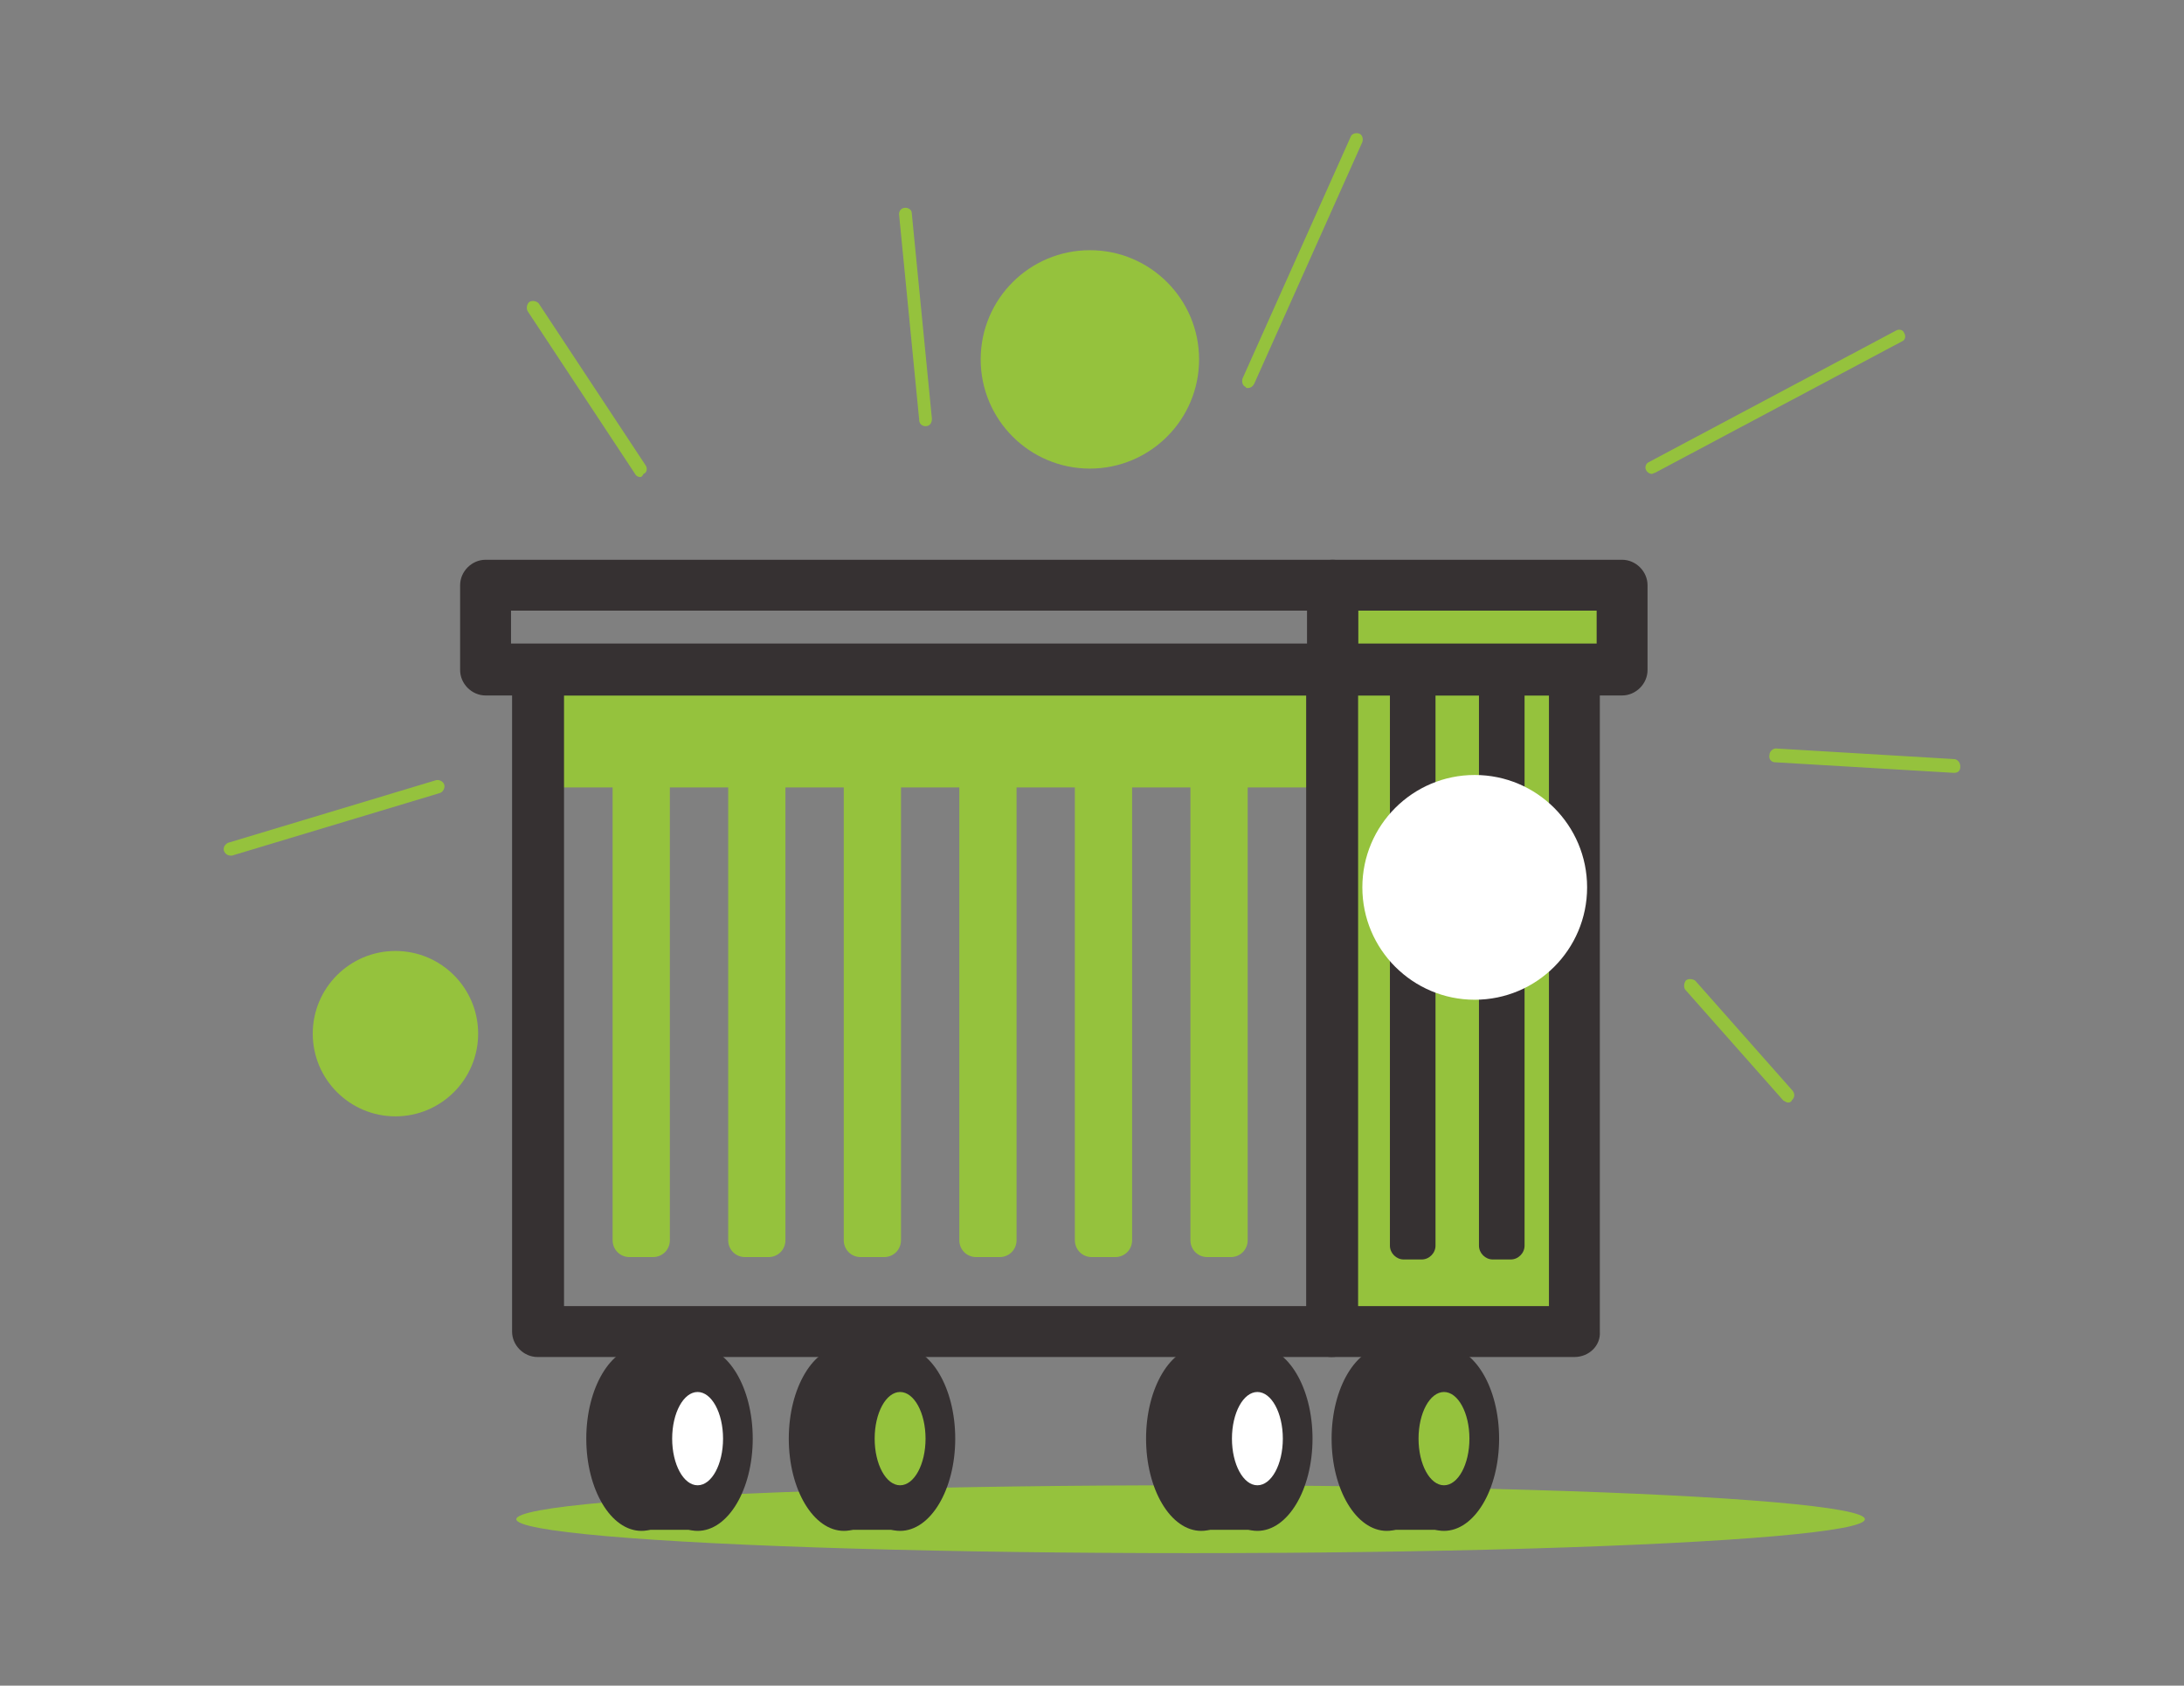 <?xml version="1.0" encoding="utf-8"?>
<!-- Generator: Adobe Illustrator 24.2.0, SVG Export Plug-In . SVG Version: 6.00 Build 0)  -->
<svg version="1.1" id="Capa_1" xmlns="http://www.w3.org/2000/svg" xmlns:xlink="http://www.w3.org/1999/xlink" x="0px" y="0px"
	 viewBox="0 0 206 159" style="enable-background:new 0 0 206 159;" xml:space="preserve">
<rect x="0" y="0" width="206" height="159" fill="#808080" stroke="none"/>
<style type="text/css">
	.st0{fill:#95C23D;}
	.st1{fill:#363132;}
	.st2{fill:#FFFFFF;}
</style>
<g id="Grupo_644" transform="translate(-110.5 -1713.5)">
	<g id="Grupo_349" transform="translate(875 2273)">
		<ellipse id="Elipse_80" class="st0" cx="-652.2" cy="-416.2" rx="63.6" ry="3.2"/>
		<ellipse id="Elipse_81" class="st1" cx="-651.2" cy="-423.8" rx="5.2" ry="8.7"/>
		<ellipse id="Elipse_82" class="st1" cx="-645.9" cy="-423.8" rx="5.2" ry="8.7"/>
		<rect id="Rectángulo_1646" x="-651.2" y="-432.5" class="st1" width="5.8" height="17.3"/>
		<ellipse id="Elipse_83" class="st2" cx="-645.9" cy="-423.8" rx="2.4" ry="4.4"/>
		<ellipse id="Elipse_84" class="st1" cx="-704" cy="-423.8" rx="5.2" ry="8.7"/>
		<ellipse id="Elipse_85" class="st1" cx="-698.7" cy="-423.8" rx="5.2" ry="8.7"/>
		<rect id="Rectángulo_1647" x="-704" y="-432.5" class="st1" width="5.8" height="17.3"/>
		<ellipse id="Elipse_86" class="st2" cx="-698.7" cy="-423.8" rx="2.4" ry="4.4"/>
		<ellipse id="Elipse_87" class="st1" cx="-684.9" cy="-423.8" rx="5.2" ry="8.7"/>
		<ellipse id="Elipse_88" class="st1" cx="-679.6" cy="-423.8" rx="5.2" ry="8.7"/>
		<rect id="Rectángulo_1648" x="-684.9" y="-432.5" class="st1" width="5.8" height="17.3"/>
		<ellipse id="Elipse_89" class="st0" cx="-679.6" cy="-423.8" rx="2.4" ry="4.4"/>
		<ellipse id="Elipse_90" class="st1" cx="-633.7" cy="-423.8" rx="5.2" ry="8.7"/>
		<ellipse id="Elipse_91" class="st1" cx="-628.3" cy="-423.8" rx="5.2" ry="8.7"/>
		<rect id="Rectángulo_1649" x="-633.7" y="-432.5" class="st1" width="5.8" height="17.3"/>
		<ellipse id="Elipse_92" class="st0" cx="-628.3" cy="-423.8" rx="2.4" ry="4.4"/>
		<rect id="Rectángulo_1650" x="-638.9" y="-504.3" class="st0" width="27.3" height="8"/>
		<rect id="Rectángulo_1651" x="-638.9" y="-496.3" class="st0" width="22.9" height="62.4"/>
		<g id="Grupo_348" transform="translate(30.484 49.475)">
			<path id="Rectángulo_1652" class="st0" d="M-735.6-547h2.2c0.9,0,1.6,0.7,1.6,1.6v53.4c0,0.9-0.7,1.6-1.6,1.6h-2.2
				c-0.9,0-1.6-0.7-1.6-1.6v-53.4C-737.3-546.3-736.5-547-735.6-547z"/>
			<path id="Rectángulo_1653" class="st0" d="M-724.7-547h2.2c0.9,0,1.6,0.7,1.6,1.6v53.4c0,0.9-0.7,1.6-1.6,1.6h-2.2
				c-0.9,0-1.6-0.7-1.6-1.6v-53.4C-726.4-546.3-725.6-547-724.7-547z"/>
			<path id="Rectángulo_1654" class="st0" d="M-713.8-547h2.2c0.9,0,1.6,0.7,1.6,1.6v53.4c0,0.9-0.7,1.6-1.6,1.6h-2.2
				c-0.9,0-1.6-0.7-1.6-1.6v-53.4C-715.5-546.3-714.7-547-713.8-547z"/>
			<path id="Rectángulo_1655" class="st0" d="M-702.9-547h2.2c0.9,0,1.6,0.7,1.6,1.6v53.4c0,0.9-0.7,1.6-1.6,1.6h-2.2
				c-0.9,0-1.6-0.7-1.6-1.6v-53.4C-704.5-546.3-703.8-547-702.9-547z"/>
			<path id="Rectángulo_1656" class="st0" d="M-692-547h2.2c0.9,0,1.6,0.7,1.6,1.6v53.4c0,0.9-0.7,1.6-1.6,1.6h-2.2
				c-0.9,0-1.6-0.7-1.6-1.6v-53.4C-693.6-546.3-692.9-547-692-547z"/>
			<path id="Rectángulo_1657" class="st0" d="M-681.1-547h2.2c0.9,0,1.6,0.7,1.6,1.6v53.4c0,0.9-0.7,1.6-1.6,1.6h-2.2
				c-0.9,0-1.6-0.7-1.6-1.6v-53.4C-682.7-546.3-682-547-681.1-547z"/>
			<rect id="Rectángulo_1658" x="-743.4" y="-545.8" class="st0" width="74.1" height="11.1"/>
		</g>
		<path id="Trazado_1079" class="st1" d="M-638.9-431.5h-74.9c-1.3,0-2.4-1.1-2.4-2.4v-62.4c0-1.3,1.1-2.4,2.4-2.4h74.9
			c1.3,0,2.4,1.1,2.4,2.4v62.4C-636.4-432.6-637.5-431.5-638.9-431.5z M-711.3-436.3h70.1v-57.6h-70.1V-436.3z"/>
		<path id="Trazado_1080" class="st1" d="M-638.8-493.9h-79.9c-1.3,0-2.4-1.1-2.4-2.4v-8c0-1.3,1.1-2.4,2.4-2.4h79.9
			c1.3,0,2.4,1.1,2.4,2.4v8C-636.4-495-637.5-493.9-638.8-493.9z M-716.3-498.8h75.1v-3.1h-75.1V-498.8z"/>
		<path id="Trazado_1081" class="st1" d="M-611.5-493.9h-27.3c-1.3,0-2.4-1.1-2.4-2.4v-8c0-1.3,1.1-2.4,2.4-2.4h27.3
			c1.3,0,2.4,1.1,2.4,2.4v8C-609.1-495-610.2-493.9-611.5-493.9z M-636.4-498.8h22.5v-3.1h-22.5V-498.8z"/>
		<path id="Trazado_1082" class="st1" d="M-616-431.5h-22.9c-1.3,0-2.4-1.1-2.4-2.4v-62.4c0-1.3,1.1-2.4,2.4-2.4h22.9
			c1.3,0,2.4,1.1,2.4,2.4v62.4C-613.5-432.6-614.6-431.5-616-431.5z M-636.4-436.3h18v-57.6h-18V-436.3z"/>
		<path id="Rectángulo_1659" class="st1" d="M-632.1-497.5h1.7c0.7,0,1.3,0.6,1.3,1.3v54.2c0,0.7-0.6,1.3-1.3,1.3h-1.7
			c-0.7,0-1.3-0.6-1.3-1.3v-54.2C-633.4-496.9-632.8-497.5-632.1-497.5z"/>
		<path id="Rectángulo_1660" class="st1" d="M-623.7-497.5h1.7c0.7,0,1.3,0.6,1.3,1.3v54.2c0,0.7-0.6,1.3-1.3,1.3h-1.7
			c-0.7,0-1.3-0.6-1.3-1.3v-54.2C-624.9-496.9-624.4-497.5-623.7-497.5z"/>
		<path id="Trazado_1083" class="st0" d="M-677.2-519.3c-0.3,0-0.6-0.2-0.6-0.6l-1.9-19.4c0-0.3,0.2-0.6,0.6-0.6
			c0.3,0,0.6,0.2,0.6,0.5l1.9,19.4C-676.6-519.6-676.8-519.3-677.2-519.3C-677.2-519.3-677.2-519.3-677.2-519.3z"/>
		<path id="Trazado_1084" class="st0" d="M-704.1-514.5c-0.2,0-0.4-0.1-0.5-0.3l-10.1-15.3c-0.2-0.3-0.1-0.7,0.1-0.9
			c0.3-0.2,0.7-0.1,0.9,0.1c0,0,0,0,0,0l10.1,15.3c0.2,0.3,0.1,0.7-0.2,0.8C-703.9-514.6-704-514.5-704.1-514.5L-704.1-514.5z"/>
		<path id="Trazado_1085" class="st0" d="M-742.8-478.8c-0.3,0-0.6-0.3-0.6-0.6c0-0.3,0.2-0.5,0.4-0.6l19.6-5.9
			c0.3-0.1,0.7,0.1,0.8,0.4c0.1,0.3-0.1,0.7-0.4,0.8l-19.6,5.9C-742.7-478.8-742.8-478.8-742.8-478.8z"/>
		<path id="Trazado_1086" class="st0" d="M-608.7-514.8c-0.3,0-0.6-0.3-0.6-0.6c0-0.2,0.1-0.4,0.3-0.5l23.3-12.4
			c0.3-0.2,0.7-0.1,0.8,0.2c0.2,0.3,0.1,0.7-0.2,0.8c0,0,0,0,0,0l-23.3,12.4C-608.5-514.9-608.6-514.8-608.7-514.8z"/>
		<path id="Trazado_1087" class="st0" d="M-580.2-486.6L-580.2-486.6l-16.9-1c-0.3,0-0.6-0.3-0.5-0.7c0-0.3,0.3-0.6,0.6-0.6l16.8,1
			c0.3,0,0.6,0.3,0.6,0.7C-579.6-486.8-579.8-486.6-580.2-486.6L-580.2-486.6z"/>
		<path id="Trazado_1088" class="st0" d="M-595.8-455.5c-0.2,0-0.3-0.1-0.5-0.2l-9.2-10.4c-0.2-0.2-0.2-0.6,0-0.9
			c0.2-0.2,0.6-0.2,0.9,0c0,0,0,0,0,0l9.2,10.4c0.2,0.3,0.2,0.6-0.1,0.9C-595.5-455.6-595.7-455.5-595.8-455.5z"/>
		<path id="Trazado_1089" class="st0" d="M-646.8-522.9c-0.1,0-0.2,0-0.2-0.1c-0.3-0.1-0.4-0.5-0.3-0.8c0,0,0,0,0,0l10.2-22.8
			c0.1-0.3,0.5-0.4,0.8-0.3s0.4,0.5,0.3,0.8l-10.2,22.8C-646.3-523.1-646.5-522.9-646.8-522.9z"/>
	</g>
	<circle class="st0" cx="213.3" cy="1747.4" r="10.3"/>
	<circle class="st0" cx="147.8" cy="1811" r="7.8"/>
	<circle class="st2" cx="249.6" cy="1797.2" r="10.6"/>
</g>
</svg>
